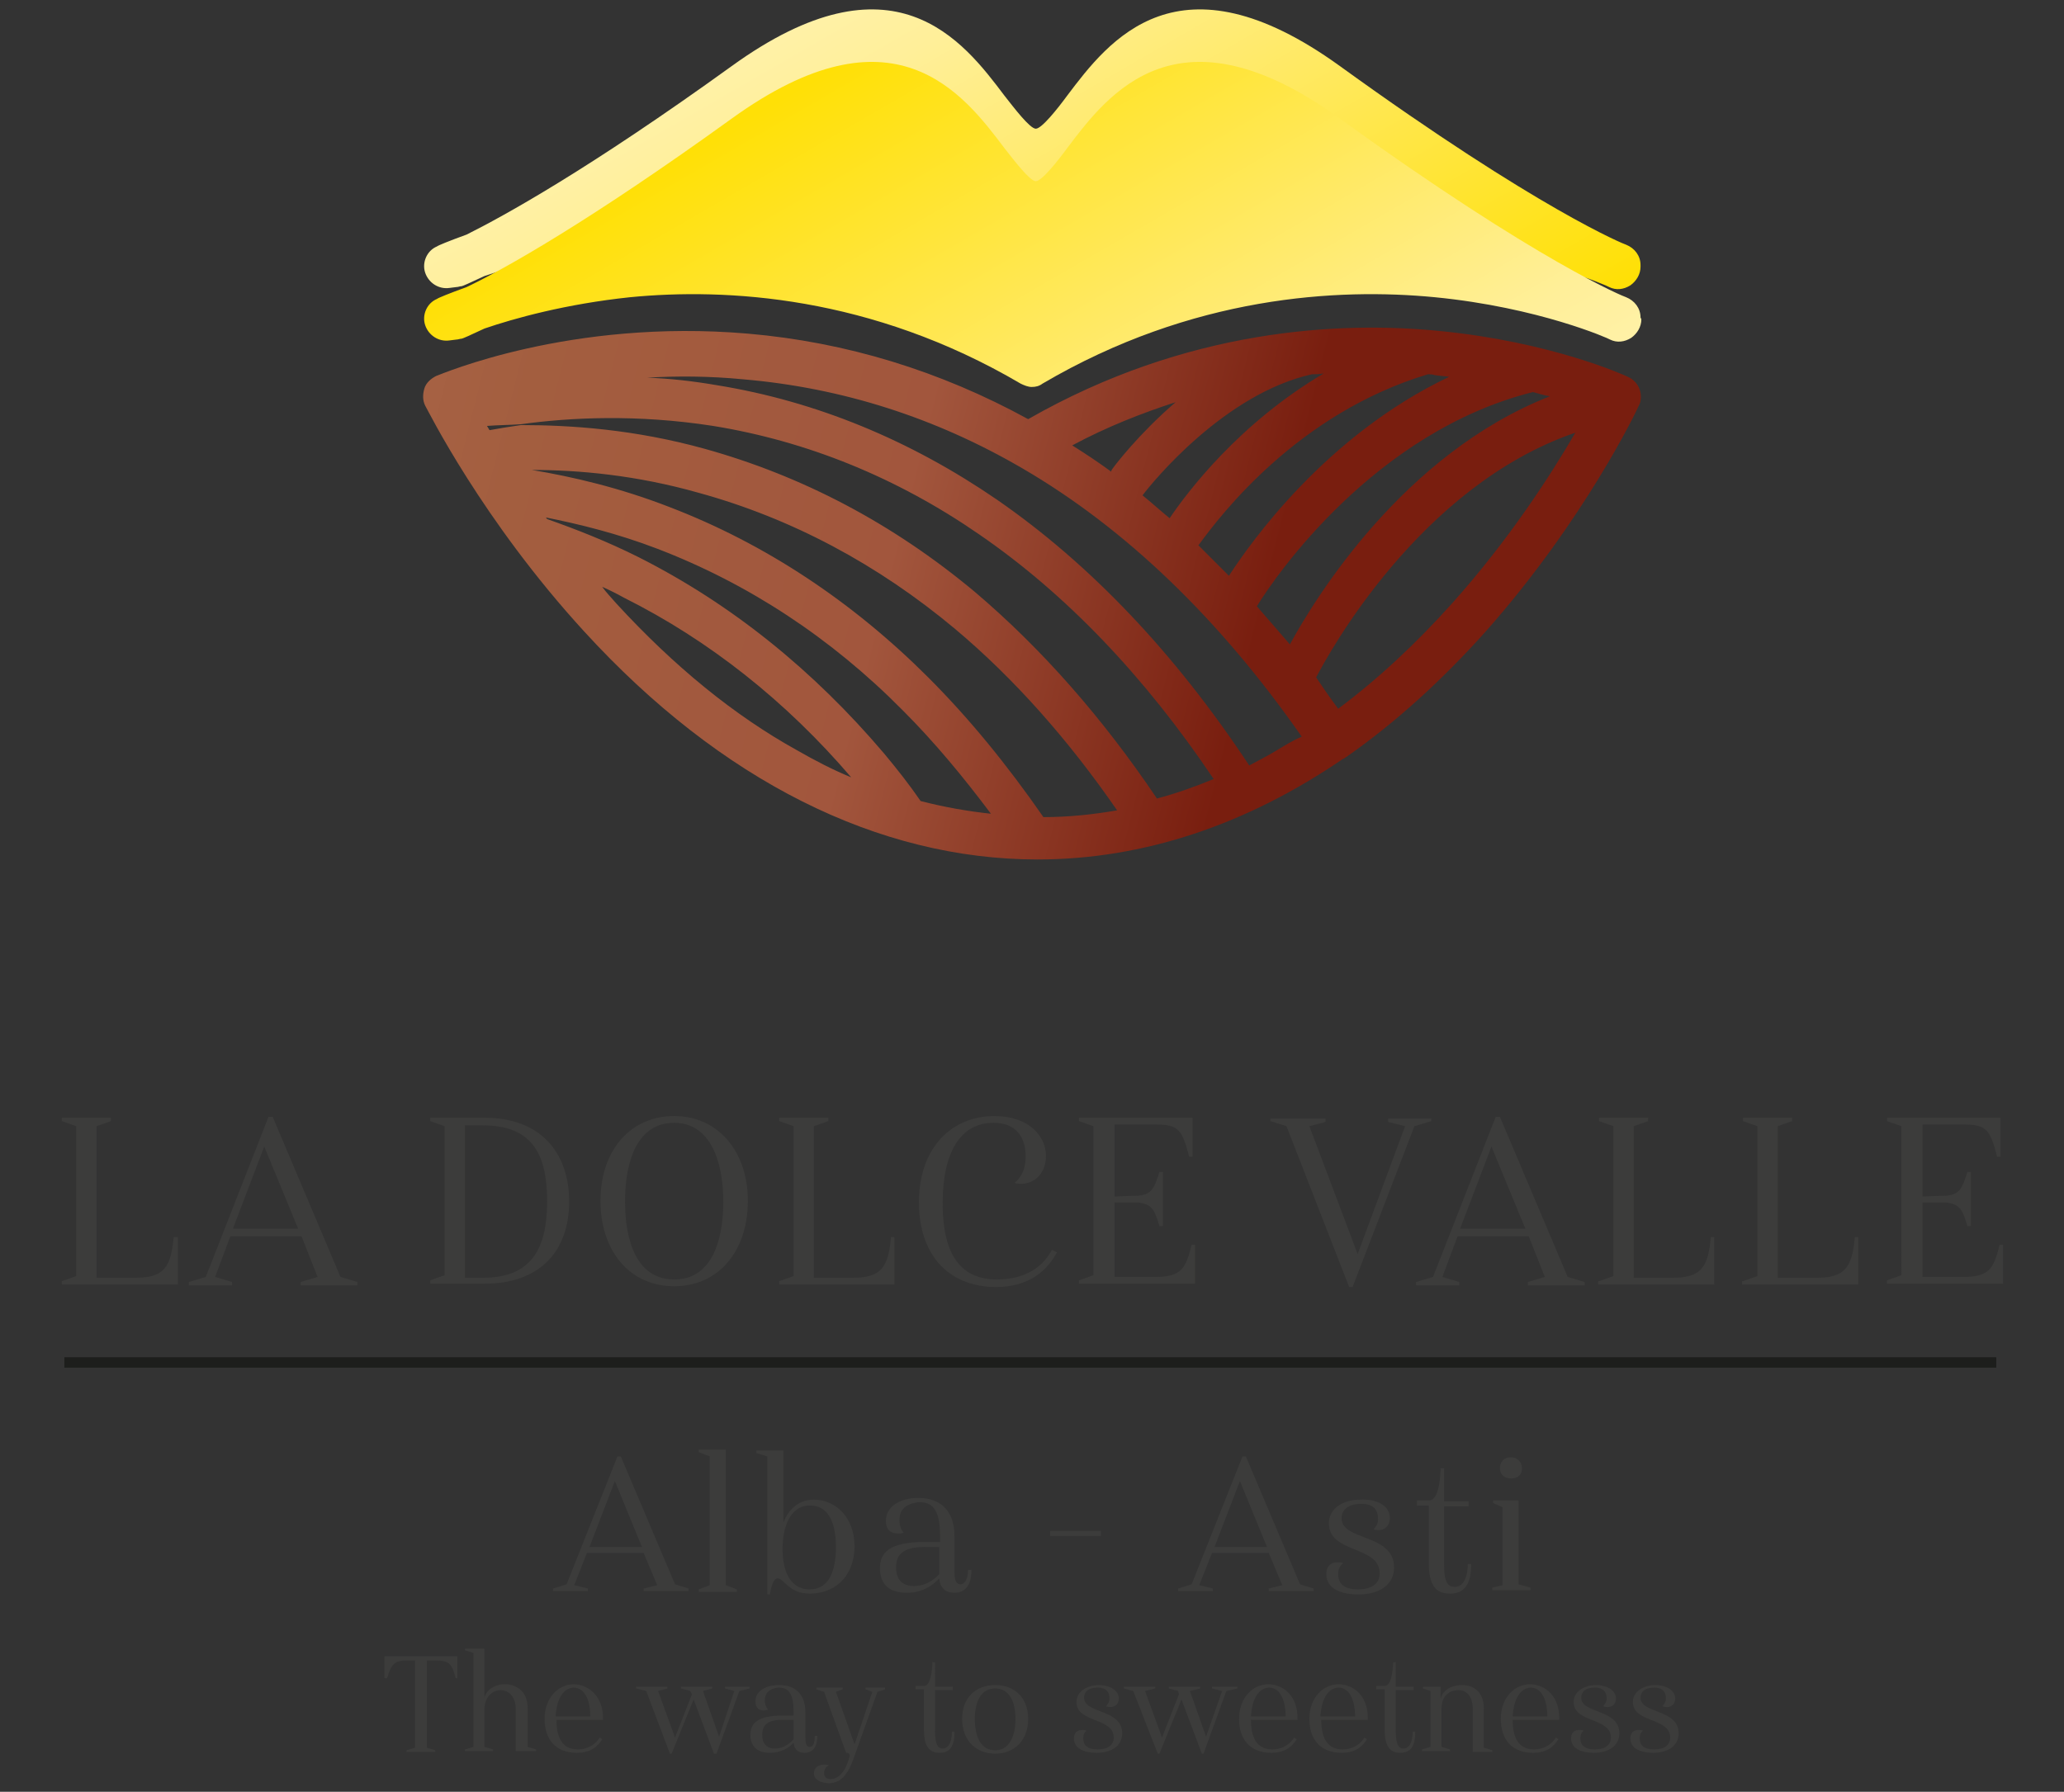 <?xml version="1.0" encoding="utf-8"?>
<!-- Generator: Adobe Illustrator 22.0.1, SVG Export Plug-In . SVG Version: 6.00 Build 0)  -->
<svg version="1.1" id="Livello_2" xmlns="http://www.w3.org/2000/svg" xmlns:xlink="http://www.w3.org/1999/xlink" x="0px" y="0px"
	 viewBox="0 0 243.7 211.6" style="enable-background:new 0 0 243.7 211.6;" xml:space="preserve">
<rect x="0" y="0" width="243.7" height="211.6" fill="#333333" stroke="none"/>
<style type="text/css">
	.st0{fill:#3C3C3B;}
	.st1{fill:none;stroke:#1D1E1C;stroke-width:1.229;stroke-miterlimit:10;}
	.st2{fill:url(#SVGID_1_);}
	.st3{fill:url(#SVGID_2_);}
	.st4{fill:url(#SVGID_3_);}
</style>
<g>
	<g>
		<path class="st0" d="M7.3,151.3l1.7-0.6V133l-1.7-0.6v-0.4h5.8v0.4l-1.7,0.6v17.9H16c3.3,0,4.2-1.2,4.5-4.8H21v5.6H7.3V151.3z"/>
		<path class="st0" d="M35.6,146h-8.4l-1.8,4.8l2,0.6v0.4h-5.1v-0.4l2-0.6l7.4-18.9h0.5l8,18.9l2,0.6v0.4h-6.7v-0.4l2-0.6L35.6,146z
			 M27.5,145.1h7.7l-4-9.7L27.5,145.1z"/>
		<path class="st0" d="M50.8,132.4v-0.4h6.4c6.6,0,10,4.1,10,9.9c0,5.9-3.5,9.7-10,9.7h-6.4v-0.4l1.7-0.6V133L50.8,132.4z
			 M54.9,132.9v18H57c5.8,0,7.6-3.5,7.6-9c0-5.4-1.6-9-7.6-9H54.9z"/>
		<path class="st0" d="M79.6,151.9c-5.2,0-8.7-4.1-8.7-10.1c0-5.9,3.5-10,8.7-10c5.2,0,8.7,4.2,8.7,10
			C88.3,147.8,84.8,151.9,79.6,151.9 M79.6,151.1c4.4,0,5.8-4.5,5.8-9.2s-1.5-9.3-5.8-9.3c-4.4,0-5.8,4.6-5.8,9.3
			S75.2,151.1,79.6,151.1"/>
		<path class="st0" d="M92,151.3l1.7-0.6V133l-1.7-0.6v-0.4h5.8v0.4l-1.7,0.6v17.9h4.6c3.3,0,4.2-1.2,4.5-4.8h0.4v5.6H92V151.3z"/>
		<path class="st0" d="M108.5,142c0-6.6,4-10.2,8.9-10.2c4.1,0,6.1,2.4,6.1,4.7c0,2.1-1.4,3.3-2.9,3.3c-0.3,0-0.5,0-0.8-0.1
			c0.8-0.7,1.3-1.6,1.3-3.1c0-2.4-1.2-4-3.8-4c-3.9,0-6,3.5-6,9.5c0,5.6,1.8,9,6.4,9c3.5,0,5.5-1.6,6.5-3.5l0.6,0.3
			c-1.1,2-3.1,4.1-7.3,4.1C111.7,151.9,108.5,147.9,108.5,142"/>
		<path class="st0" d="M127.4,132.4v-0.4h13.4v4.6h-0.4c-0.8-3.1-1.2-3.8-3.9-3.8h-4.9v8.5l2.9-0.1c1.6-0.2,1.8-1,2.4-2.8h0.4v6.4
			h-0.4c-0.6-1.9-0.8-2.6-2.6-2.8h-2.7v8.8h4.8c3.1,0,3.6-1,4.3-3.8h0.4v4.6h-13.7v-0.4l1.7-0.6V133L127.4,132.4z"/>
		<polygon class="st0" points="160.3,148.1 165.9,133 163.9,132.5 163.9,132.1 169,132.1 169,132.4 167,133 159.7,152 159.3,152 
			151.9,133 150,132.4 150,132.1 156.5,132.1 156.5,132.5 154.6,133 		"/>
		<path class="st0" d="M180.5,146h-8.4l-1.8,4.8l2,0.6v0.4h-5.1v-0.4l2-0.6l7.4-18.9h0.5l8,18.9l2,0.6v0.4h-6.7v-0.4l2-0.6
			L180.5,146z M172.4,145.1h7.7l-4-9.7L172.4,145.1z"/>
		<path class="st0" d="M188.8,151.3l1.7-0.6V133l-1.7-0.6v-0.4h5.8v0.4l-1.7,0.6v17.9h4.6c3.3,0,4.2-1.2,4.5-4.8h0.4v5.6h-13.7
			V151.3z"/>
		<path class="st0" d="M205.8,151.3l1.7-0.6V133l-1.7-0.6v-0.4h5.8v0.4l-1.7,0.6v17.9h4.6c3.3,0,4.2-1.2,4.5-4.8h0.4v5.6h-13.7
			V151.3z"/>
		<path class="st0" d="M222.8,132.4v-0.4h13.4v4.6h-0.4c-0.8-3.1-1.2-3.8-3.9-3.8h-4.9v8.5l2.9-0.1c1.6-0.2,1.8-1,2.4-2.8h0.4v6.4
			h-0.4c-0.6-1.9-0.8-2.6-2.6-2.8h-2.7v8.8h4.8c3.1,0,3.6-1,4.3-3.8h0.4v4.6h-13.7v-0.4l1.7-0.6V133L222.8,132.4z"/>
		<path class="st0" d="M76,183.4h-6.7l-1.5,3.8l1.6,0.4v0.3h-4.1v-0.3l1.6-0.5l6-15.1h0.4l6.4,15.1l1.6,0.5v0.3H76v-0.3l1.6-0.4
			L76,183.4z M69.6,182.7h6.2l-3.2-7.8L69.6,182.7z"/>
		<polygon class="st0" points="83.8,187.2 83.8,172 82.5,171.5 82.5,171.2 85.7,171.2 85.7,187.2 87,187.7 87,188 82.5,188 
			82.5,187.7 		"/>
		<path class="st0" d="M95.6,188.2c-2.5,0-3-1.8-3.8-1.8c-0.4,0-0.7,0.7-0.9,1.9h-0.3V172l-1.3-0.4v-0.3h3.2v8.5
			c0.5-1.3,1.6-2.7,3.6-2.7c2.3,0,4.8,1.8,4.8,5.6C100.8,186.5,98.3,188.2,95.6,188.2 M92.4,182.9c0,3,1.1,4.8,3.2,4.8
			c2,0,3.1-1.7,3.1-5c0-3.2-1.1-4.9-3-4.9C93.7,177.7,92.4,179.7,92.4,182.9"/>
		<path class="st0" d="M106.2,179.5c0,0.7,0.2,1.2,0.5,1.5c-0.2,0.1-0.4,0.1-0.7,0.1c-0.8,0-1.4-0.4-1.4-1.5c0-1.7,1.7-2.7,3.8-2.7
			c1.9,0,4.3,0.8,4.3,4.6v4.2c0,1.1,0.3,1.4,0.7,1.4c0.5,0,0.9-0.6,0.9-1.7h0.4c0,1.9-0.8,2.7-2,2.7c-1,0-1.7-0.5-1.8-1.7
			c-0.9,1-2.2,1.7-3.8,1.7c-2,0-3.2-0.9-3.2-2.9c0-1.7,0.9-3.1,5.3-3.1h1.8v-0.6c0-3.4-1-4.1-2.5-4.1
			C106.7,177.6,106.2,178.5,106.2,179.5 M110.9,185.9v-3.2h-1.8c-2.7,0-3.3,1.1-3.3,2.4c0,1.7,1,2.2,2.1,2.2
			C108.8,187.3,109.9,187,110.9,185.9"/>
		<rect x="124" y="180.8" class="st0" width="6" height="0.6"/>
		<path class="st0" d="M149.8,183.4h-6.7l-1.5,3.8l1.6,0.4v0.3h-4.1v-0.3l1.6-0.5l6-15.1h0.4l6.4,15.1l1.6,0.5v0.3h-5.3v-0.3
			l1.6-0.4L149.8,183.4z M143.4,182.7h6.2l-3.2-7.8L143.4,182.7z"/>
		<path class="st0" d="M164.1,179.3c0,0.9-0.6,1.4-1.3,1.4c-0.2,0-0.4,0-0.6-0.1c0.3-0.4,0.5-0.6,0.5-1.2c0-1.1-0.5-1.8-2-1.8
			c-1.5,0-2.3,0.7-2.3,1.7c0,2.7,6.2,1.8,6.2,5.8c0,2.1-1.8,3.2-4.2,3.2c-2.1,0-3.8-0.7-3.8-2.4c0-1,0.6-1.4,1.3-1.4
			c0.2,0,0.4,0,0.7,0.1c-0.4,0.3-0.6,0.7-0.6,1.3c0,1.1,0.7,1.8,2.3,1.8c1.7,0,2.6-0.7,2.6-1.9c0-3.3-6-2.3-6-5.9
			c0-1.7,1.6-2.8,3.7-2.8C162.4,177,164.1,177.7,164.1,179.3"/>
		<path class="st0" d="M170.5,177.3h2.9v0.6h-2.9v6.8c0,2.3,0.5,2.7,1.3,2.7c0.8,0,1.5-0.8,1.5-2.7h0.4c0,2.3-0.7,3.5-2.5,3.5
			c-1.6,0-2.5-0.9-2.5-3.6v-6.8h-1.4v-0.6h1.4c0.7,0,1.3-0.9,1.4-3.8h0.4V177.3z"/>
		<path class="st0" d="M177.4,187.2V178l-1.1-0.5v-0.3h3v9.9l1.4,0.4v0.3h-4.5v-0.3L177.4,187.2z M178.4,172.1
			c0.8,0,1.3,0.6,1.3,1.3c0,0.7-0.4,1.2-1.3,1.2c-0.8,0-1.3-0.5-1.3-1.2C177.1,172.7,177.5,172.1,178.4,172.1"/>
		<path class="st0" d="M54.1,198.2h-0.3c-0.4-1.6-0.7-2.1-2.3-2.1h-1.1v10.3l1,0.3v0.2h-3.4v-0.2l1-0.3v-10.3H48
			c-1.5,0-1.8,0.5-2.3,2.1h-0.3v-2.6h8.6V198.2z"/>
		<path class="st0" d="M60.9,206.9v-5c0-1.5-0.8-2.3-1.8-2.3c-0.8,0-1.8,0.6-1.9,2.1v4.6l1,0.3v0.2h-3.3v-0.2l1-0.3v-11.1l-1-0.3
			v-0.2h2.3v5.8c0.2-0.9,1.2-1.6,2.4-1.6c1.2,0,2.7,0.7,2.7,2.8v4.6l1,0.3v0.2H60.9z"/>
		<path class="st0" d="M71.2,202.9v0.2h-5.5c0,1.4,0.3,3.5,2.5,3.5c1.3,0,2.2-0.7,2.6-1.4l0.3,0.2c-0.5,0.8-1.3,1.6-3,1.6
			c-2.5,0-3.8-1.6-3.8-4c0-2.5,1.6-4.1,3.5-4.1C69.7,199,71.2,200.5,71.2,202.9 M65.6,202.7h4.1c0-1.6-0.5-3.4-2-3.4
			C66.3,199.4,65.7,201,65.6,202.7"/>
		<polygon class="st0" points="79.7,205.2 81.7,200.1 81.5,199.7 80.4,199.4 80.4,199.2 84.1,199.2 84.1,199.4 83,199.7 84.9,205.1 
			86.7,199.7 85.6,199.4 85.6,199.2 88.5,199.2 88.5,199.4 87.3,199.7 84.6,207.1 84.3,207.1 81.9,200.7 79.3,207.1 79.1,207.1 
			76.3,199.7 75.1,199.4 75.1,199.2 78.8,199.2 78.8,199.4 77.7,199.7 		"/>
		<path class="st0" d="M90.3,200.8c0,0.5,0.2,0.9,0.4,1.1c-0.1,0-0.3,0.1-0.5,0.1c-0.6,0-1-0.3-1-1.1c0-1.2,1.2-1.9,2.8-1.9
			c1.4,0,3.1,0.6,3.1,3.3v3c0,0.8,0.2,1,0.5,1c0.4,0,0.6-0.4,0.6-1.3h0.3c0,1.4-0.6,2-1.5,2c-0.7,0-1.2-0.3-1.3-1.2
			c-0.6,0.7-1.6,1.2-2.8,1.2c-1.4,0-2.3-0.7-2.3-2.1c0-1.2,0.6-2.3,3.8-2.3h1.3v-0.4c0-2.4-0.7-2.9-1.8-2.9
			C90.8,199.4,90.3,200,90.3,200.8 M93.7,205.4v-2.3h-1.3c-2,0-2.4,0.8-2.4,1.8c0,1.2,0.7,1.6,1.5,1.6
			C92.2,206.5,93,206.2,93.7,205.4"/>
		<path class="st0" d="M96.1,209.4c0-0.6,0.5-1,1.2-1c0.2,0,0.4,0,0.6,0.1c-0.4,0.1-0.6,0.5-0.6,0.9c0,0.4,0.2,0.7,0.8,0.7
			c0.7,0,1.6-0.6,2.1-2.3l0.1-0.3c0.1-0.3,0-0.5-0.4-0.5l-2.6-7.2l-0.9-0.3v-0.2h3.1v0.2l-0.8,0.3l2.2,6.2l2.1-6.2l-0.8-0.3v-0.2
			h2.3v0.2l-0.9,0.3l-2.9,8.1c-0.7,1.9-1.6,2.7-2.9,2.7C96.7,210.5,96.1,210.1,96.1,209.4"/>
		<path class="st0" d="M110.4,199.2h2.1v0.4h-2.1v4.9c0,1.6,0.4,2,0.9,2c0.6,0,1.1-0.6,1.1-2h0.3c0,1.7-0.5,2.5-1.8,2.5
			c-1.1,0-1.8-0.7-1.8-2.6v-4.9h-1v-0.4h1c0.5,0,0.9-0.7,1-2.8h0.3V199.2z"/>
		<path class="st0" d="M117.5,207.1c-2.3,0-3.9-1.6-3.9-4.1c0-2.5,1.6-4,3.9-4c2.3,0,3.9,1.5,3.9,4
			C121.4,205.5,119.8,207.1,117.5,207.1 M117.5,206.7c1.7,0,2.4-1.7,2.4-3.7c0-2-0.7-3.6-2.4-3.6c-1.7,0-2.4,1.6-2.4,3.6
			C115.1,205.1,115.8,206.7,117.5,206.7"/>
		<path class="st0" d="M132.1,200.6c0,0.7-0.5,1-1,1c-0.1,0-0.3,0-0.5-0.1c0.2-0.3,0.4-0.5,0.4-0.9c0-0.8-0.4-1.3-1.4-1.3
			c-1.1,0-1.6,0.5-1.6,1.2c0,1.9,4.5,1.3,4.5,4.2c0,1.5-1.3,2.3-3,2.3c-1.5,0-2.7-0.5-2.7-1.7c0-0.7,0.4-1,1-1c0.1,0,0.3,0,0.5,0.1
			c-0.3,0.2-0.4,0.5-0.4,0.9c0,0.8,0.5,1.3,1.7,1.3c1.2,0,1.9-0.5,1.9-1.4c0-2.4-4.4-1.7-4.4-4.2c0-1.2,1.2-2,2.7-2
			C130.8,199,132.1,199.5,132.1,200.6"/>
		<polygon class="st0" points="137.2,205.2 139.2,200.1 139.1,199.7 138,199.4 138,199.2 141.7,199.2 141.7,199.4 140.5,199.7 
			142.4,205.1 144.3,199.7 143.1,199.4 143.1,199.2 146.1,199.2 146.1,199.4 144.8,199.7 142.1,207.1 141.9,207.1 139.5,200.7 
			136.9,207.1 136.7,207.1 133.8,199.7 132.7,199.4 132.7,199.2 136.4,199.2 136.4,199.4 135.2,199.7 		"/>
		<path class="st0" d="M153.2,202.9v0.2h-5.5c0,1.4,0.3,3.5,2.5,3.5c1.3,0,2.2-0.7,2.6-1.4l0.3,0.2c-0.5,0.8-1.3,1.6-3,1.6
			c-2.5,0-3.8-1.6-3.8-4c0-2.5,1.6-4.1,3.5-4.1C151.8,199,153.2,200.5,153.2,202.9 M147.7,202.7h4.1c0-1.6-0.5-3.4-2-3.4
			C148.4,199.4,147.8,201,147.7,202.7"/>
		<path class="st0" d="M161.5,202.9v0.2h-5.5c0,1.4,0.3,3.5,2.5,3.5c1.3,0,2.2-0.7,2.6-1.4l0.3,0.2c-0.5,0.8-1.3,1.6-3,1.6
			c-2.5,0-3.8-1.6-3.8-4c0-2.5,1.6-4.1,3.5-4.1C160.1,199,161.5,200.5,161.5,202.9 M155.9,202.7h4.1c0-1.6-0.5-3.4-2-3.4
			C156.6,199.4,156,201,155.9,202.7"/>
		<path class="st0" d="M164.8,199.2h2.1v0.4h-2.1v4.9c0,1.6,0.4,2,0.9,2c0.6,0,1.1-0.6,1.1-2h0.3c0,1.7-0.5,2.5-1.8,2.5
			c-1.1,0-1.8-0.7-1.8-2.6v-4.9h-1v-0.4h1c0.5,0,0.9-0.7,1-2.8h0.3V199.2z"/>
		<path class="st0" d="M168,199.4v-0.2h2.1v1.4c0.2-0.9,1.2-1.6,2.5-1.6c1.3,0,2.6,0.7,2.6,2.8v4.6l1,0.3v0.2h-2.3v-5
			c0-1.4-0.6-2.3-1.7-2.3c-1,0-2,0.6-2,2.2v4.5l1,0.3v0.2h-3.3v-0.2l1-0.3v-6.6L168,199.4z"/>
		<path class="st0" d="M184.1,202.9v0.2h-5.5c0,1.4,0.3,3.5,2.5,3.5c1.3,0,2.2-0.7,2.6-1.4l0.3,0.2c-0.5,0.8-1.3,1.6-3,1.6
			c-2.5,0-3.8-1.6-3.8-4c0-2.5,1.6-4.1,3.5-4.1C182.7,199,184.1,200.5,184.1,202.9 M178.6,202.7h4.1c0-1.6-0.5-3.4-2-3.4
			C179.3,199.4,178.7,201,178.6,202.7"/>
		<path class="st0" d="M190.8,200.6c0,0.7-0.5,1-1,1c-0.1,0-0.3,0-0.5-0.1c0.2-0.3,0.4-0.5,0.4-0.9c0-0.8-0.4-1.3-1.4-1.3
			c-1.1,0-1.6,0.5-1.6,1.2c0,1.9,4.5,1.3,4.5,4.2c0,1.5-1.3,2.3-3,2.3c-1.5,0-2.7-0.5-2.7-1.7c0-0.7,0.4-1,1-1c0.1,0,0.3,0,0.5,0.1
			c-0.3,0.2-0.4,0.5-0.4,0.9c0,0.8,0.5,1.3,1.7,1.3c1.2,0,1.9-0.5,1.9-1.4c0-2.4-4.4-1.7-4.4-4.2c0-1.2,1.2-2,2.7-2
			C189.5,199,190.8,199.5,190.8,200.6"/>
		<path class="st0" d="M197.8,200.6c0,0.7-0.5,1-1,1c-0.1,0-0.3,0-0.5-0.1c0.2-0.3,0.4-0.5,0.4-0.9c0-0.8-0.4-1.3-1.4-1.3
			c-1.1,0-1.6,0.5-1.6,1.2c0,1.9,4.5,1.3,4.5,4.2c0,1.5-1.3,2.3-3,2.3c-1.5,0-2.7-0.5-2.7-1.7c0-0.7,0.4-1,1-1c0.1,0,0.3,0,0.5,0.1
			c-0.3,0.2-0.4,0.5-0.4,0.9c0,0.8,0.5,1.3,1.7,1.3c1.2,0,1.9-0.5,1.9-1.4c0-2.4-4.4-1.7-4.4-4.2c0-1.2,1.2-2,2.7-2
			C196.5,199,197.8,199.5,197.8,200.6"/>
		<line class="st1" x1="7.6" y1="160.9" x2="235.7" y2="160.9"/>
	</g>
	<g>
		<linearGradient id="SVGID_1_" gradientUnits="userSpaceOnUse" x1="3.491" y1="34.736" x2="201.199" y2="84.715">
			<stop  offset="0" style="stop-color:#B26D54"/>
			<stop  offset="0.295" style="stop-color:#A35E3F"/>
			<stop  offset="0.521" style="stop-color:#A2563D"/>
			<stop  offset="0.737" style="stop-color:#791E0F"/>
			<stop  offset="1" style="stop-color:#791E0F"/>
		</linearGradient>
		<path class="st2" d="M193.6,46c-0.2-0.6-0.7-1.2-1.4-1.5c-0.4-0.2-9-4.1-22.1-5.4c-11.9-1.2-30-0.3-48.7,10.4
			c-10.4-5.7-21.5-9.1-33.1-10.1c-21-1.8-36.2,4.8-36.8,5c-0.6,0.3-1.2,0.8-1.4,1.5s-0.2,1.4,0.1,2c0.3,0.5,6.7,13.5,18.8,26.7
			c16.1,17.6,34.7,26.9,53.5,26.9c12.5,0,24.7-4.1,36.1-11.9c0.1,0,0.2-0.1,0.2-0.1c0.1-0.1,0.2-0.1,0.3-0.2
			c5.7-4,11.1-8.9,16.3-14.7c11.7-13.2,17.9-26.2,18.1-26.7C193.8,47.4,193.8,46.6,193.6,46z M148.4,71.6
			C150.6,68,162.3,51,181,46.3c0.7,0.2,1.4,0.4,2,0.5c-17.3,6.8-27.7,23.8-30.7,29.3C151,74.6,149.7,73.1,148.4,71.6z M156.3,44.1
			c-10,5.9-16.1,14-18.2,17.1c-1.1-0.9-2.2-1.9-3.2-2.7c1.2-1.6,9.7-12,20-14.3C155.3,44.2,155.8,44.2,156.3,44.1z M168.6,44.2
			c0.3,0,0.5,0,0.8,0.1c0.6,0.1,1.1,0.1,1.7,0.2C156.6,51.4,147.7,64,145.1,68c-1.2-1.2-2.4-2.4-3.6-3.6
			C144.2,60.7,153.3,48.8,168.6,44.2z M138.8,47.5c-4.4,3.8-7.2,7.5-7.4,7.8c-0.1,0.1-0.2,0.3-0.2,0.4c-1.5-1.1-3-2.1-4.6-3.1
			C130.7,50.4,134.8,48.8,138.8,47.5z M104.4,89C96,79.1,86.3,71.3,75.4,65.8c-3.8-1.9-7.4-3.3-10.8-4.5c-0.1-0.1-0.1-0.2-0.2-0.2
			c4,0.8,8.5,1.9,13.2,3.7c10.7,4.1,20.5,10.5,29,19.1c3.7,3.7,7.1,7.8,10.4,12.2c-2.8-0.3-5.6-0.8-8.3-1.5
			C107.4,92.7,105.9,90.8,104.4,89z M109.6,80c-9-9-19.3-15.8-30.5-20.1c-5.9-2.3-11.5-3.6-16.3-4.4c5.5,0,12.3,0.6,19.7,2.7
			c10.9,3,21.1,8.4,30.3,16.1c6.9,5.8,13.3,13,19.1,21.4c-2.9,0.5-5.8,0.8-8.7,0.8C118.9,90.3,114.4,84.8,109.6,80z M115.1,69.9
			c-9.7-8.1-20.4-13.7-31.9-16.9c-8.3-2.3-15.8-2.8-21.7-2.8c-1.4,0.2-2.6,0.4-3.7,0.6c-0.1-0.2-0.2-0.3-0.3-0.5
			c1.2-0.1,2.6-0.1,4-0.2c5.8-0.8,13.7-1.2,22.7,0.2c11.1,1.8,21.7,6.1,31.4,12.8c10.2,7,19.5,16.7,27.7,28.9
			c-2.2,0.9-4.4,1.7-6.7,2.3C130.2,84.8,123,76.6,115.1,69.9z M72.8,71.3c-0.6-0.7-1.2-1.3-1.7-2c0.9,0.4,1.7,0.8,2.6,1.3
			c10,5,19.1,12.2,26.8,21.2c-2.2-0.9-4.3-2-6.4-3.2C86.7,84.5,79.6,78.7,72.8,71.3z M150.6,88.7c-1,0.6-2,1.1-3.1,1.7
			c-8.8-13.3-18.8-23.8-29.8-31.4c-10.2-7-21.3-11.6-33-13.5c-2.9-0.5-5.6-0.8-8.3-0.9c3.5-0.2,7.3-0.2,11.4,0.2
			c11.6,1,22.6,4.5,32.9,10.5c12.2,7.1,23.3,17.8,33,31.7C152.7,87.4,151.6,88.1,150.6,88.7z M171.5,71.2c-4.3,4.8-8.8,9-13.5,12.5
			c-0.9-1.2-1.8-2.5-2.6-3.7c1.4-2.7,12.2-22.6,30.6-28.9C183.1,56.1,178.2,63.7,171.5,71.2z"/>
		<linearGradient id="SVGID_2_" gradientUnits="userSpaceOnUse" x1="148.75" y1="77.862" x2="94.734" y2="-15.695">
			<stop  offset="0.158" style="stop-color:#FFE006"/>
			<stop  offset="0.54" style="stop-color:#FFE963"/>
			<stop  offset="0.765" style="stop-color:#FFEF99"/>
			<stop  offset="0.929" style="stop-color:#FFF3B3"/>
		</linearGradient>
		<path class="st3" d="M193.7,31.3c0-1.1-0.7-2-1.7-2.4c-0.1,0-10.3-4.1-33.8-21.1c-19.1-13.8-27.3-3-32.2,3.5
			c-1.1,1.5-3,3.9-3.7,3.9c-0.7,0-2.6-2.5-3.7-3.9C113.7,4.8,105.5-6,86.4,7.8C69.5,20,59.5,25.5,55.1,27.7
			c-2.2,0.8-3.4,1.3-3.5,1.4c-1.2,0.5-1.8,1.9-1.4,3.1c0.4,1.2,1.6,2,2.9,1.8l0.8-0.1c0.2,0,0.4-0.1,0.6-0.1c0.1,0,1-0.4,2.7-1.2
			c3.5-1.2,9.6-2.9,17.2-3.7c11.3-1.1,28.4-0.2,46.1,10.2c0.4,0.2,0.9,0.4,1.3,0.4c0.5,0,0.9-0.1,1.3-0.4
			c17.7-10.4,34.9-11.3,46.2-10.2c12.3,1.2,20.6,4.9,20.7,5c0.8,0.4,1.7,0.3,2.5-0.2c0.7-0.5,1.2-1.3,1.2-2.2L193.7,31.3z"/>
		<linearGradient id="SVGID_3_" gradientUnits="userSpaceOnUse" x1="148.75" y1="84.1" x2="94.734" y2="-9.457">
			<stop  offset="7.054456e-02" style="stop-color:#FFF3B3"/>
			<stop  offset="0.234" style="stop-color:#FFEF99"/>
			<stop  offset="0.46" style="stop-color:#FFE963"/>
			<stop  offset="0.842" style="stop-color:#FFE006"/>
		</linearGradient>
		<path class="st4" d="M193.7,37.5c0-1.1-0.7-2-1.7-2.4c-0.1,0-10.3-4.1-33.8-21.1c-19.1-13.8-27.3-3-32.2,3.5
			c-1.1,1.5-3,3.9-3.7,3.9c-0.7,0-2.6-2.5-3.7-3.9C113.7,11,105.5,0.2,86.4,14C69.5,26.2,59.5,31.8,55.1,33.9
			c-2.2,0.8-3.4,1.3-3.5,1.4c-1.2,0.5-1.8,1.9-1.4,3.1c0.4,1.2,1.6,2,2.9,1.8l0.8-0.1c0.2,0,0.4-0.1,0.6-0.1c0.1,0,1-0.4,2.7-1.2
			c3.5-1.2,9.6-2.9,17.2-3.7c11.3-1.1,28.4-0.2,46.1,10.2c0.4,0.2,0.9,0.4,1.3,0.4c0.5,0,0.9-0.1,1.3-0.4
			C140.8,34.9,158,34,169.4,35.1c12.3,1.2,20.6,4.9,20.7,5c0.8,0.4,1.7,0.3,2.5-0.2c0.7-0.5,1.2-1.3,1.2-2.2L193.7,37.5z"/>
	</g>
</g>
</svg>
